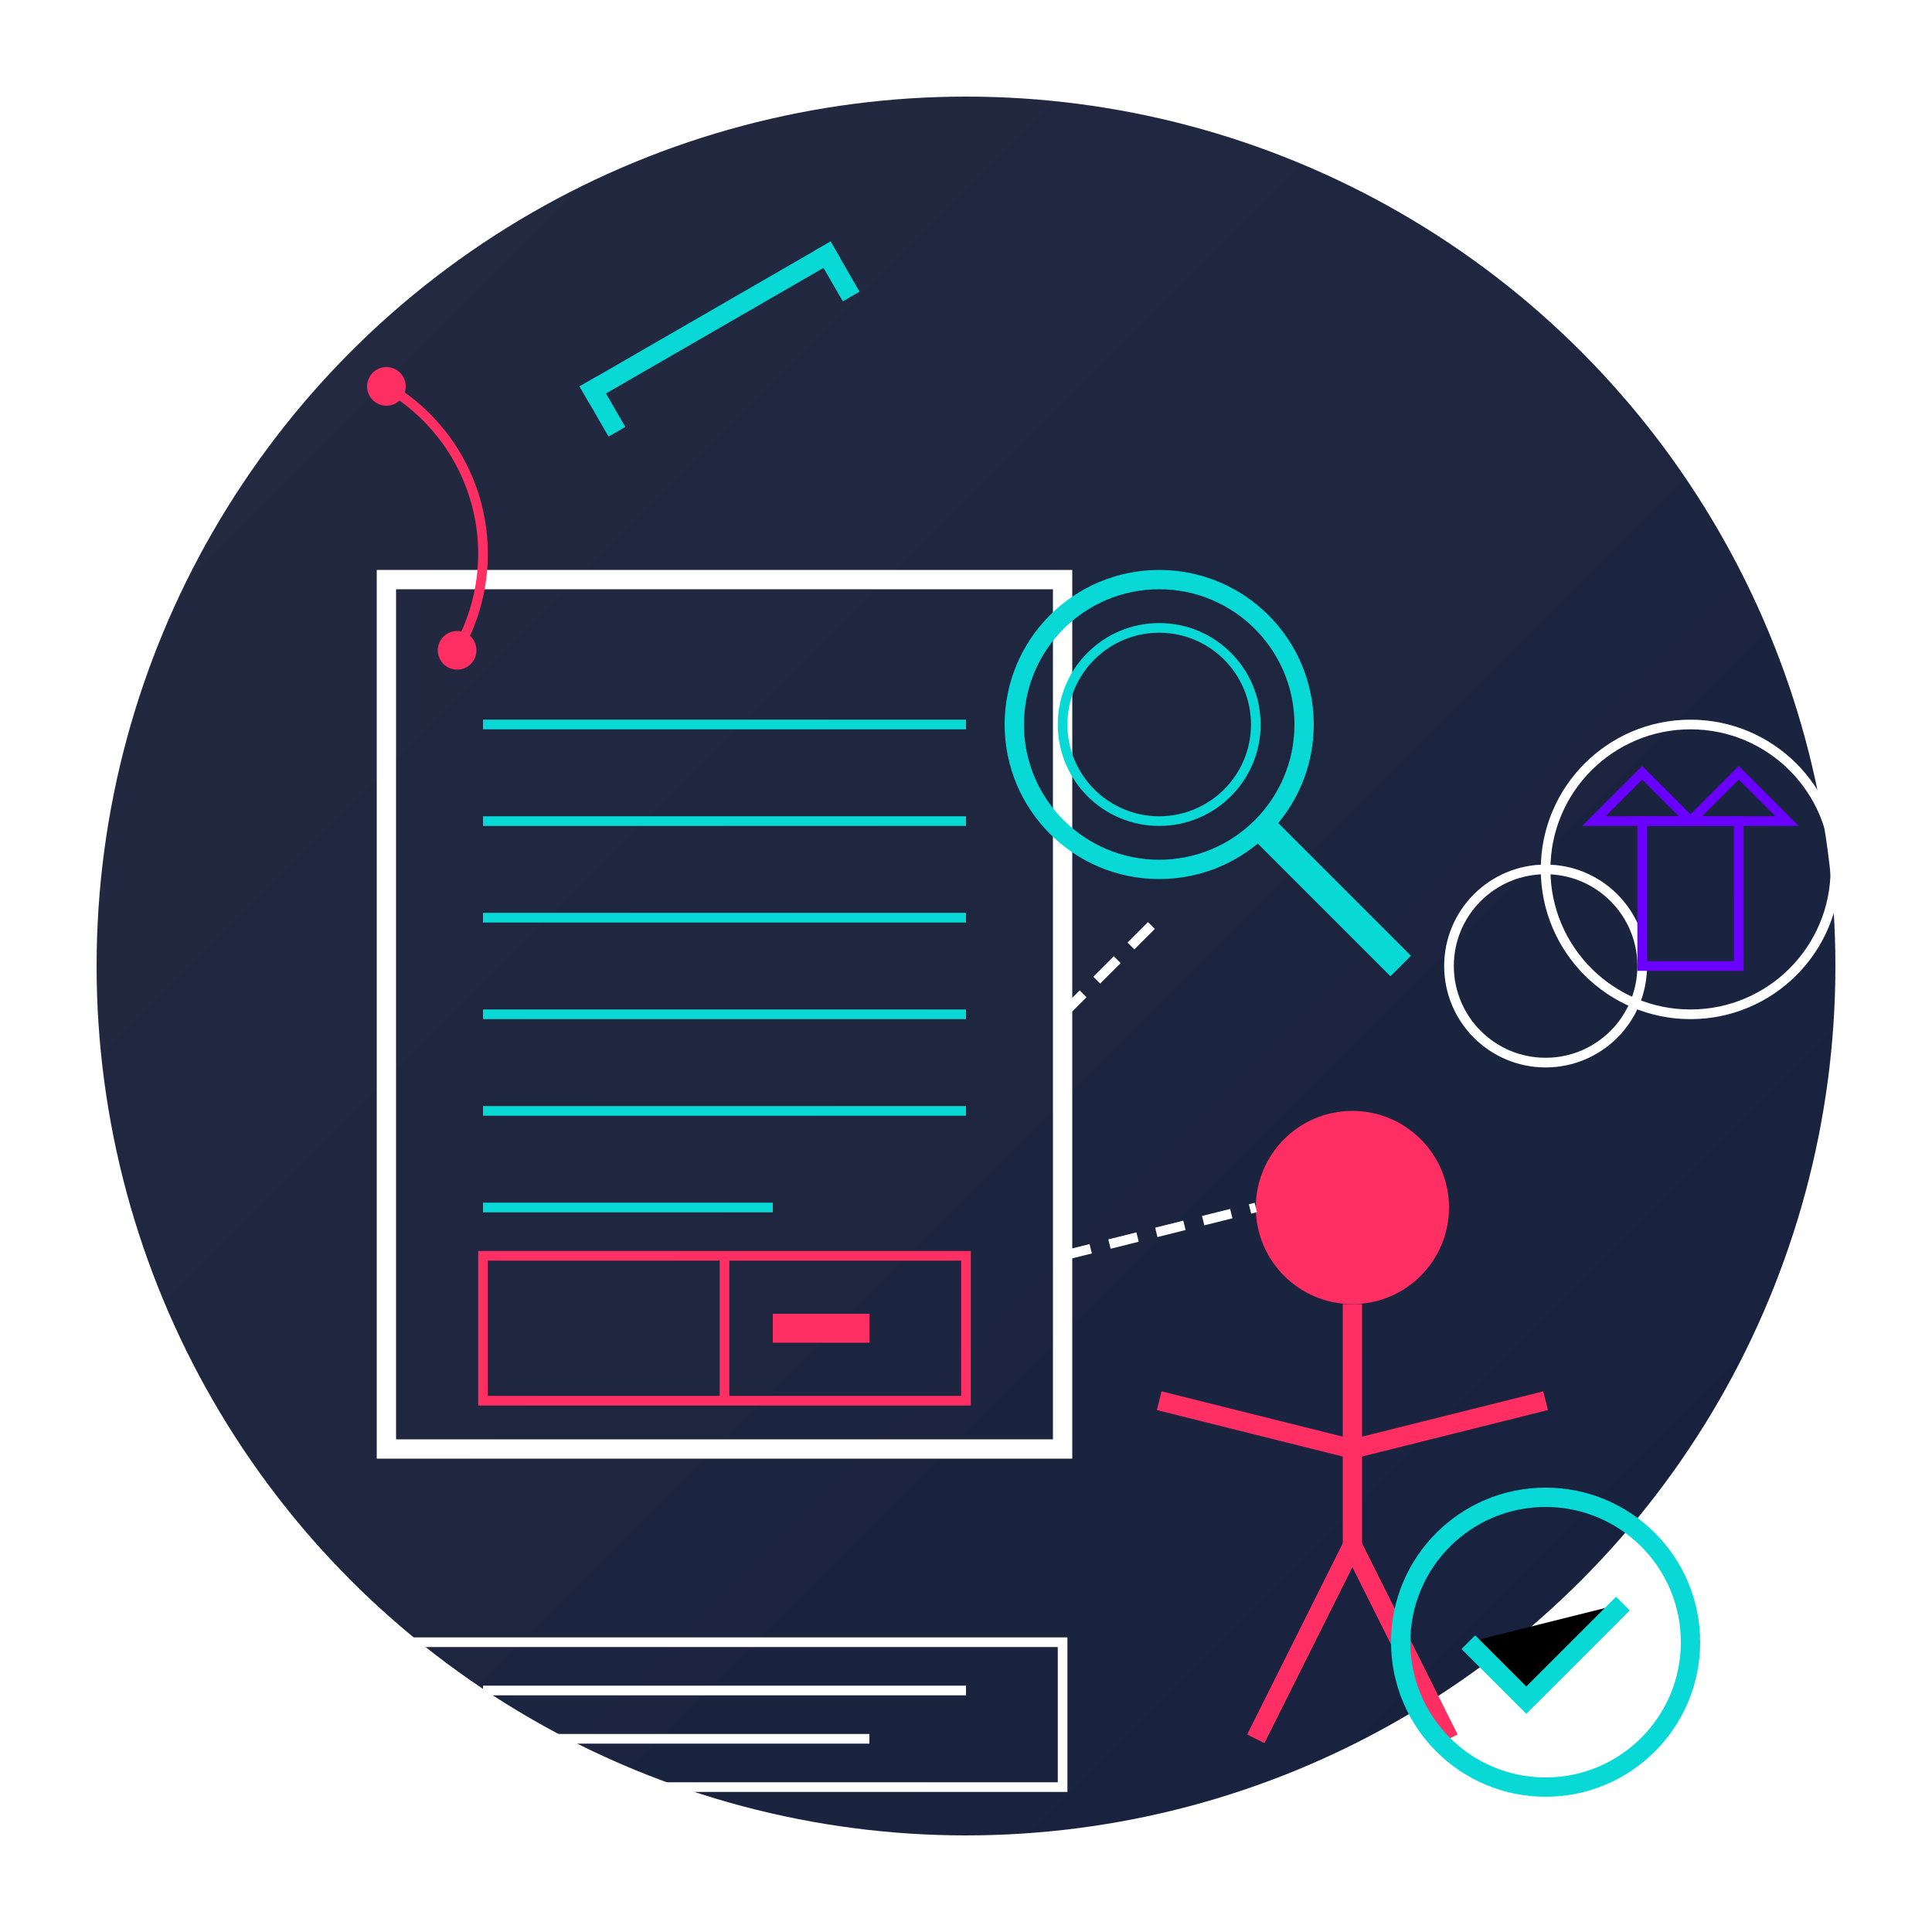 <svg xmlns="http://www.w3.org/2000/svg" viewBox="0 0 200 200">
  <defs>
    <linearGradient id="bg-gradient" x1="0%" y1="0%" x2="100%" y2="100%">
      <stop offset="0%" stop-color="#252a41" />
      <stop offset="100%" stop-color="#16213e" />
    </linearGradient>
    <filter id="neon-glow-blue">
      <feGaussianBlur stdDeviation="2" result="blur" />
      <feFlood flood-color="#08d9d6" flood-opacity="0.7" result="color" />
      <feComposite in="color" in2="blur" operator="in" result="glow" />
      <feComposite in="SourceGraphic" in2="glow" operator="over" />
    </filter>
    <filter id="neon-glow-pink">
      <feGaussianBlur stdDeviation="2" result="blur" />
      <feFlood flood-color="#ff2e63" flood-opacity="0.7" result="color" />
      <feComposite in="color" in2="blur" operator="in" result="glow" />
      <feComposite in="SourceGraphic" in2="glow" operator="over" />
    </filter>
    <filter id="neon-glow-purple">
      <feGaussianBlur stdDeviation="2" result="blur" />
      <feFlood flood-color="#6a00ff" flood-opacity="0.7" result="color" />
      <feComposite in="color" in2="blur" operator="in" result="glow" />
      <feComposite in="SourceGraphic" in2="glow" operator="over" />
    </filter>
  </defs>
  
  <!-- Background Circle -->
  <circle cx="100" cy="100" r="90" fill="url(#bg-gradient)" />
  
  <!-- Architectural Consulting Elements -->
  
  <!-- Document/Blueprint -->
  <g>
    <rect x="40" y="60" width="70" height="90" fill="none" stroke="#ffffff" stroke-width="2" />
    
    <!-- Blueprint details -->
    <line x1="50" y1="75" x2="100" y2="75" stroke="#08d9d6" stroke-width="1" />
    <line x1="50" y1="85" x2="100" y2="85" stroke="#08d9d6" stroke-width="1" />
    <line x1="50" y1="95" x2="100" y2="95" stroke="#08d9d6" stroke-width="1" />
    <line x1="50" y1="105" x2="100" y2="105" stroke="#08d9d6" stroke-width="1" />
    <line x1="50" y1="115" x2="100" y2="115" stroke="#08d9d6" stroke-width="1" />
    <line x1="50" y1="125" x2="80" y2="125" stroke="#08d9d6" stroke-width="1" />
    
    <!-- Floor plan sketch -->
    <rect x="50" y="130" width="50" height="15" fill="none" stroke="#ff2e63" stroke-width="1" />
    <line x1="75" y1="130" x2="75" y2="145" stroke="#ff2e63" stroke-width="1" />
    <rect x="80" y="136" width="10" height="3" fill="#ff2e63" />
  </g>
  
  <!-- Magnifying Glass -->
  <g transform="translate(120, 75)">
    <circle cx="0" cy="0" r="15" fill="none" stroke="#08d9d6" stroke-width="2" filter="url(#neon-glow-blue)" />
    <line x1="10" y1="10" x2="25" y2="25" stroke="#08d9d6" stroke-width="3" filter="url(#neon-glow-blue)" />
    <circle cx="0" cy="0" r="10" fill="none" stroke="#08d9d6" stroke-width="1" />
  </g>
  
  <!-- Person Silhouette -->
  <g>
    <circle cx="140" cy="125" r="10" fill="#ff2e63" filter="url(#neon-glow-pink)" />
    <path d="M140,135 L140,160" stroke="#ff2e63" stroke-width="2" filter="url(#neon-glow-pink)" />
    <path d="M140,160 L130,180" stroke="#ff2e63" stroke-width="2" filter="url(#neon-glow-pink)" />
    <path d="M140,160 L150,180" stroke="#ff2e63" stroke-width="2" filter="url(#neon-glow-pink)" />
    <path d="M120,145 L140,150" stroke="#ff2e63" stroke-width="2" filter="url(#neon-glow-pink)" />
    <path d="M160,145 L140,150" stroke="#ff2e63" stroke-width="2" filter="url(#neon-glow-pink)" />
  </g>
  
  <!-- Thought Bubble -->
  <g>
    <circle cx="160" cy="100" r="10" fill="none" stroke="#ffffff" stroke-width="1" />
    <circle cx="175" cy="90" r="15" fill="none" stroke="#ffffff" stroke-width="1" />
    
    <!-- Building in thought -->
    <rect x="170" y="85" width="10" height="15" fill="none" stroke="#6a00ff" stroke-width="1" filter="url(#neon-glow-purple)" />
    <polygon points="165,85 170,80 175,85" fill="none" stroke="#6a00ff" stroke-width="1" filter="url(#neon-glow-purple)" />
    <polygon points="175,85 180,80 185,85" fill="none" stroke="#6a00ff" stroke-width="1" filter="url(#neon-glow-purple)" />
  </g>
  
  <!-- Connection Lines -->
  <path d="M110,105 L120,95" stroke="#ffffff" stroke-width="1" stroke-dasharray="3,2" />
  <path d="M110,130 L130,125" stroke="#ffffff" stroke-width="1" stroke-dasharray="3,2" />
  
  <!-- Architectural Tools -->
  <g transform="translate(60, 40) rotate(-30)">
    <rect x="0" y="0" width="30" height="2" fill="#08d9d6" filter="url(#neon-glow-blue)" />
    <rect x="0" y="0" width="2" height="6" fill="#08d9d6" filter="url(#neon-glow-blue)" />
    <rect x="28" y="0" width="2" height="6" fill="#08d9d6" filter="url(#neon-glow-blue)" />
  </g>
  
  <g transform="translate(40, 40) rotate(30)">
    <path d="M0,0 A20,20 0 0,1 20,20" fill="none" stroke="#ff2e63" stroke-width="1" filter="url(#neon-glow-pink)" />
    <circle cx="0" cy="0" r="2" fill="#ff2e63" />
    <circle cx="20" cy="20" r="2" fill="#ff2e63" />
  </g>
  
  <!-- Text/Information Elements -->
  <g transform="translate(75, 170)">
    <rect x="-35" y="0" width="70" height="15" fill="none" stroke="#ffffff" stroke-width="1" />
    <line x1="-25" y1="5" x2="25" y2="5" stroke="#ffffff" stroke-width="1" />
    <line x1="-25" y1="10" x2="15" y2="10" stroke="#ffffff" stroke-width="1" />
  </g>
  
  <!-- Checkmark symbol -->
  <g transform="translate(160, 170)">
    <circle cx="0" cy="0" r="15" fill="none" stroke="#08d9d6" stroke-width="2" />
    <path d="M-8,0 L-2,6 L8,-4" stroke="#08d9d6" stroke-width="2" filter="url(#neon-glow-blue)" />
  </g>
</svg>
